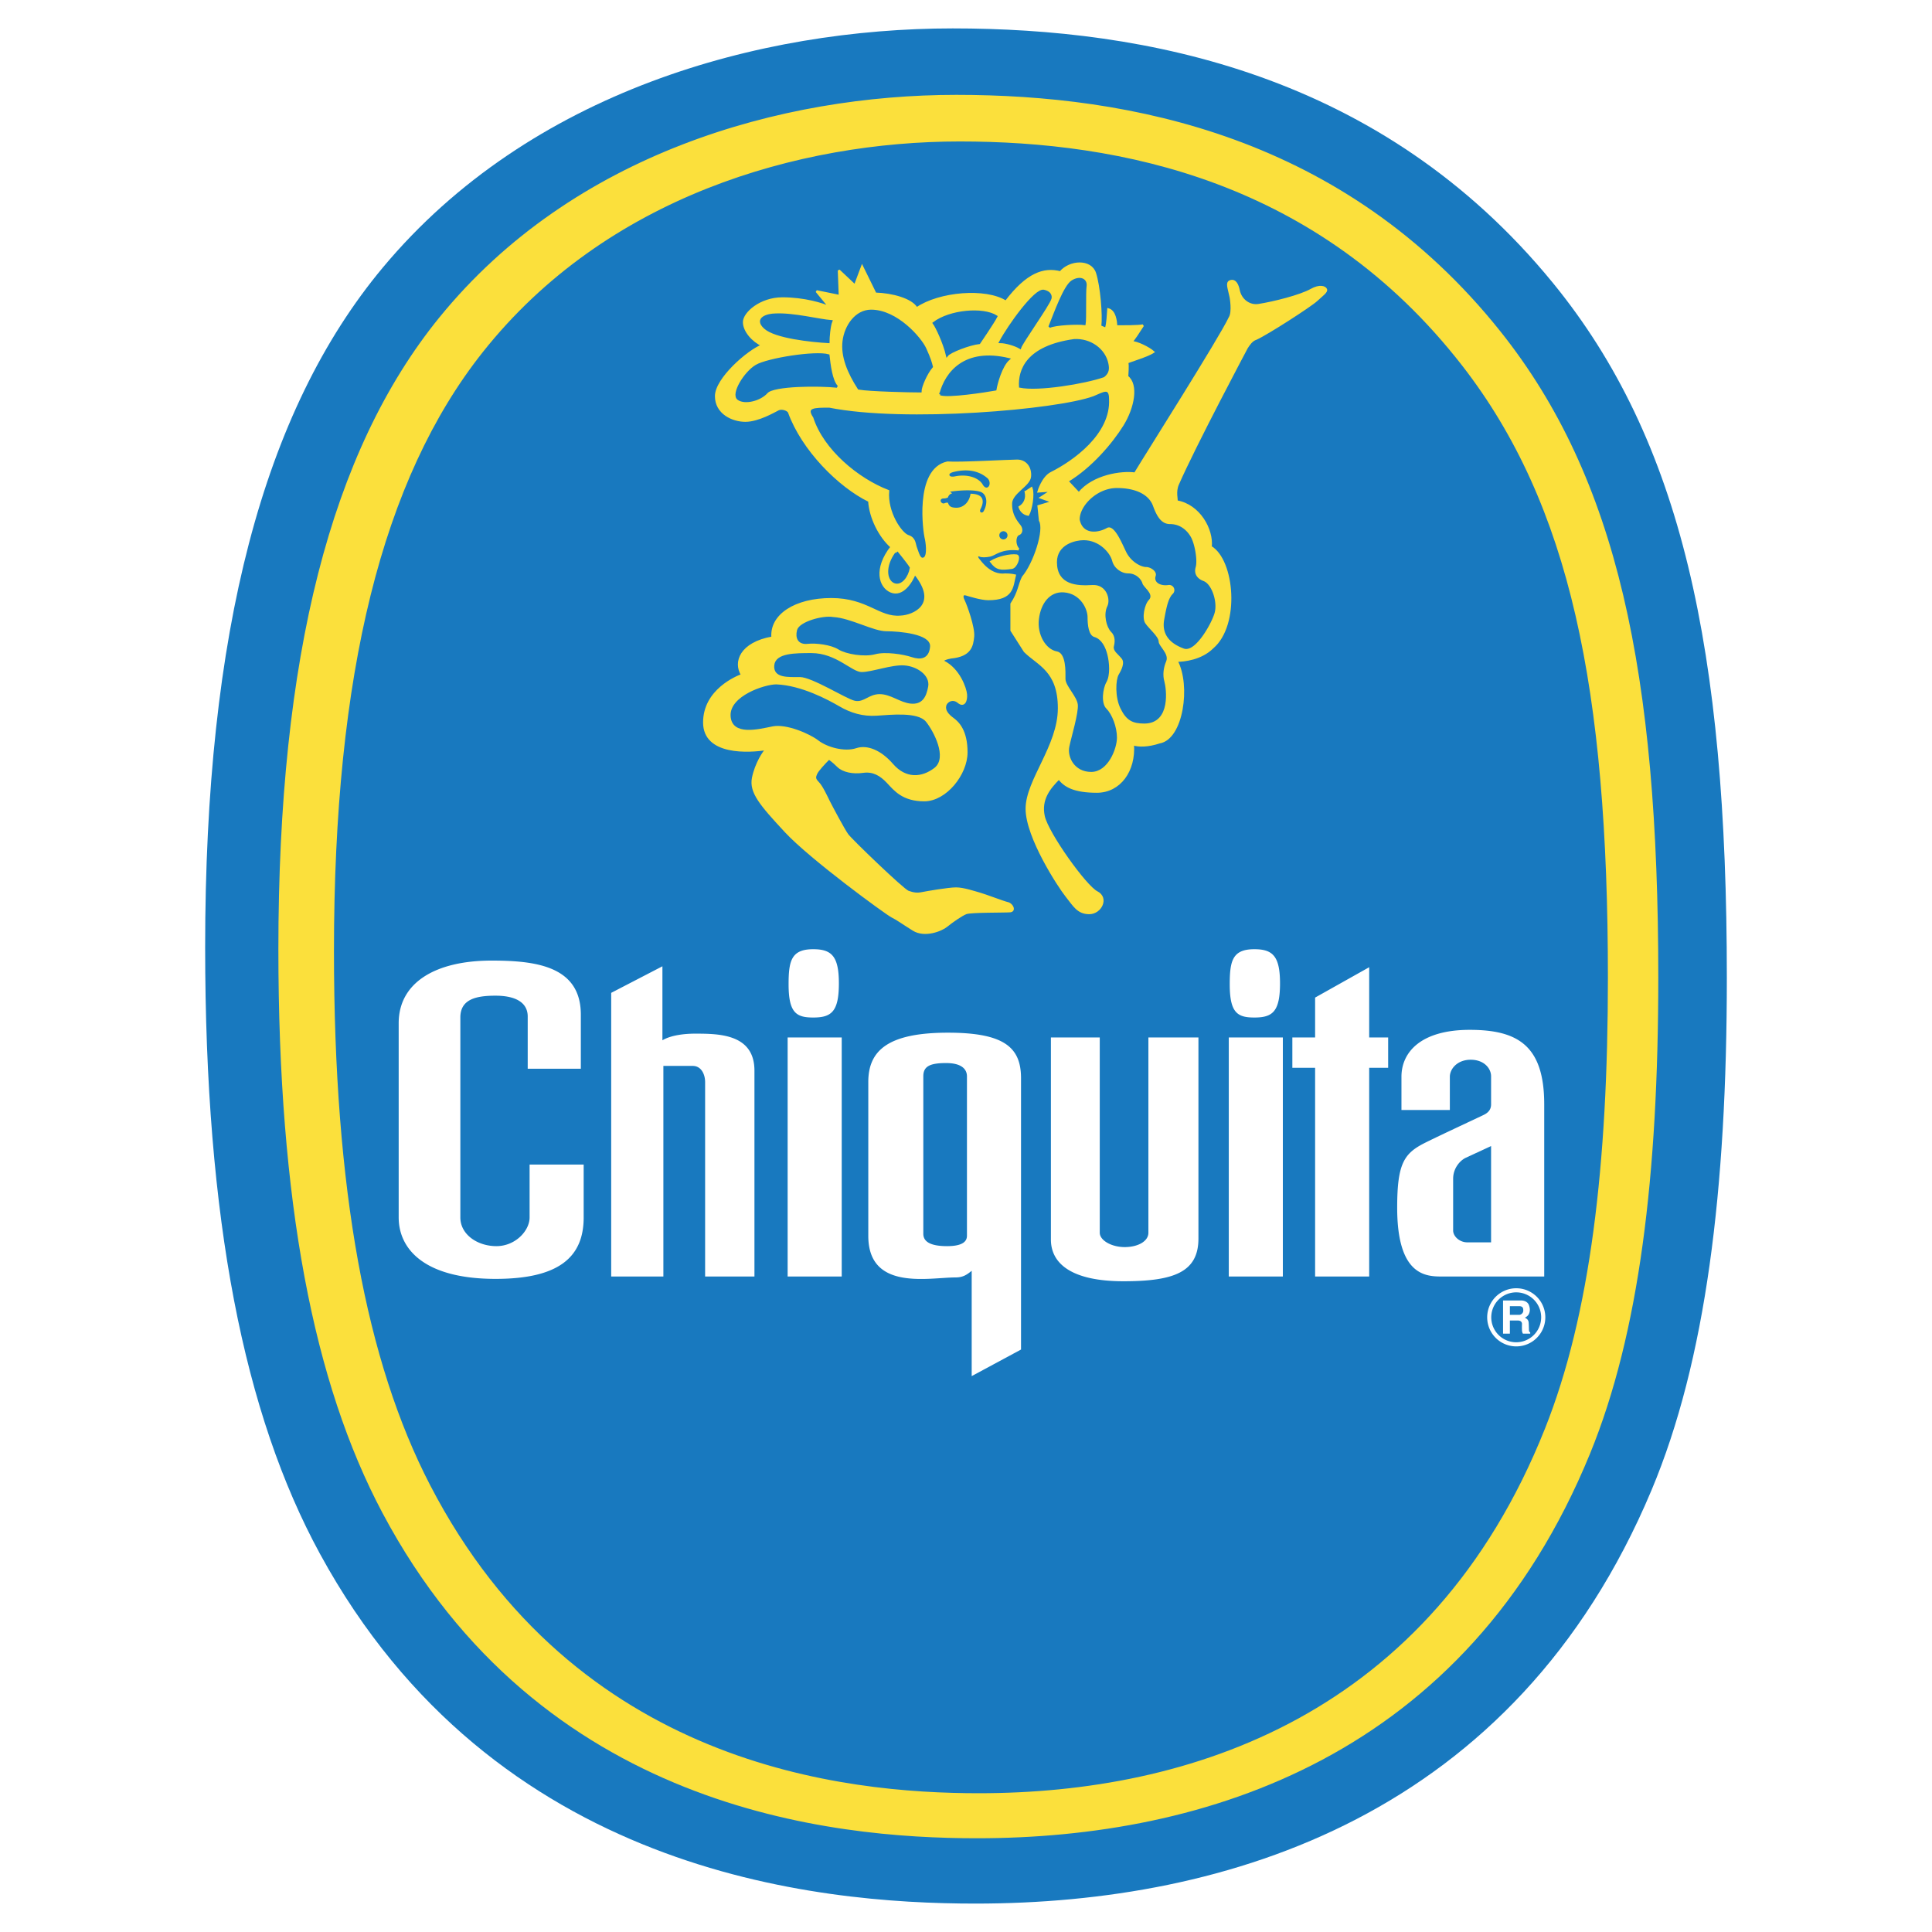 <?xml version="1.0" encoding="UTF-8"?>
<svg xmlns="http://www.w3.org/2000/svg" width="2500" height="2500" viewBox="0 0 192.756 192.756">
  <path fill-rule="evenodd" clip-rule="evenodd" fill="#fff" d="M0 0h192.756v192.756H0V0z"></path>
  <path d="M38.198 26.689C52.905 9.063 75.862 2.834 95.052 2.834c19.071 0 42.719 4.398 59.874 25.383 12.863 15.739 17.361 36.628 17.361 69.323 0 21.215-2.09 38.213-7.516 51.137-13.646 32.51-42.344 41.244-67.447 41.244-15.975 0-48.042-3.053-65.397-34.889-7.598-13.936-11.458-33.391-11.458-60.52-.001-31.393 5.743-53.457 17.729-67.823z" fill-rule="evenodd" clip-rule="evenodd" fill="#1879bf"></path>
  <path d="M43.933 31.723C57.25 15.356 78.036 9.572 95.411 9.572c17.267 0 38.679 4.084 54.21 23.57 11.646 14.615 15.719 34.013 15.719 64.372 0 19.701-1.893 35.484-6.805 47.484-12.357 30.188-38.338 38.297-61.068 38.297-14.462 0-43.496-2.834-59.21-32.395-6.879-12.941-10.375-31.006-10.375-56.198-.001-29.152 5.2-49.639 16.051-62.979z" fill-rule="evenodd" clip-rule="evenodd" fill="#fbe03c" stroke="#fbe03c" stroke-width=".216" stroke-miterlimit="2.613"></path>
  <path d="M48.246 35.207c12.291-15.506 31.477-20.985 47.516-20.985 15.938 0 35.703 3.869 50.041 22.33 10.75 13.846 14.51 32.223 14.51 60.986 0 18.662-1.748 33.615-6.281 44.982-11.406 28.6-35.391 36.283-56.371 36.283-13.351 0-40.152-2.686-54.656-30.689-6.351-12.262-9.577-29.375-9.577-53.242-.001-27.618 4.799-47.028 14.818-59.665z" fill-rule="evenodd" clip-rule="evenodd" fill="#1879bf" stroke="#1879bf" stroke-width=".216" stroke-miterlimit="2.613"></path>
  <path d="M100.305 57.316c.57 0 .947.095.947.095-.283 1.136-.189 2.365-2.65 2.365-.711 0-1.893-.378-2.224-.473-.332-.095-.474.143-.237.615.237.474 1.041 2.698.947 3.597-.095.899-.237 1.893-2.225 2.082-.33.047-1.088.285-.709.425 1.513.758 2.177 2.651 2.224 3.266.047.616-.189 1.23-.758.757-.567-.473-1.229-.093-1.324.379-.094.474.237.899.757 1.278.521.379 1.373 1.183 1.373 3.36 0 2.177-2.082 4.779-4.212 4.779s-2.934-1.041-3.645-1.798c-.709-.757-1.466-1.184-2.46-1.042s-1.988-.047-2.509-.567c-.521-.521-.899-.759-.899-.759-.474.474-1.136 1.184-1.278 1.516-.142.33-.189.52.189.899.379.377.852 1.42 1.088 1.893.237.473 1.467 2.792 1.846 3.313.379.52 5.537 5.489 6.057 5.678.521.189.9.237 1.373.142.474-.095 2.65-.473 3.408-.473.757 0 1.846.378 2.366.52.521.142 2.365.852 2.793.947.426.095.756.758.236.805-.521.046-3.928 0-4.401.188-.474.189-1.42.853-1.94 1.278-.521.427-2.177 1.089-3.313.379-1.136-.71-1.562-1.041-2.129-1.325-.569-.284-8.092-5.773-10.601-8.471-2.509-2.697-3.55-3.928-3.266-5.348.284-1.419 1.088-2.649 1.373-2.887-1.752.284-6.247.569-6.247-2.649s3.266-4.543 3.785-4.733c-.804-1.278-.142-3.171 3.029-3.739-.19-2.224 2.271-3.834 5.869-3.834 3.596 0 4.731 1.94 6.909 1.752 1.278-.047 3.975-1.183 1.42-4.307-.332.852-1.23 2.271-2.367 1.798-1.136-.473-1.656-2.272.047-4.449-1.184-1.042-2.13-2.934-2.225-4.589-3.016-1.467-6.654-5.129-7.998-8.851-.095-.237-.71-.472-1.088-.283-.379.188-1.987 1.135-3.266 1.135s-2.934-.757-2.934-2.46c0-1.705 3.171-4.496 4.637-5.063-.946-.426-1.845-1.42-1.845-2.319s1.656-2.367 3.833-2.367 4.022.569 4.733.899l-1.325-1.608 2.319.472-.095-2.555 1.608 1.514.711-1.893 1.325 2.698c1.657.048 3.597.568 4.118 1.467 2.271-1.562 6.909-1.94 8.897-.662 2.129-2.793 3.785-3.36 5.441-2.934.947-1.136 3.029-1.23 3.455.095.426 1.324.662 4.212.521 5.299l.566.237c.189-.568.189-1.467.236-1.94.664.189.758 1.136.805 1.703.758 0 2.225 0 2.652-.094-.381.567-.947 1.514-1.184 1.656.615 0 1.797.616 2.223.994-.568.379-2.318.899-2.604 1.041.096.285 0 1.184 0 1.42 1.043.804.617 3.076-.471 4.826-1.09 1.751-3.137 4.174-5.504 5.594l1.148 1.221c1.432-1.768 4.279-2.165 5.605-1.976 1.137-1.893 8.498-13.5 9.445-15.534.377-.567.094-2.083.094-2.083-.189-.899-.426-1.418-.049-1.561.533-.199.76.425.854.899.189.946 1.039 1.615 1.988 1.467 1.514-.237 4.164-.901 5.252-1.515.83-.469 1.373-.284 1.467-.047.096.237-.33.521-.947 1.088-.613.567-4.873 3.313-6.01 3.833-.473.143-.756.616-.945.9 0 0-5.17 9.721-6.879 13.629-.326.75-.072 1.513-.125 1.704 2.27.378 3.596 2.839 3.406 4.542 2.271 1.325 2.84 7.762.189 10.034-1.135 1.136-2.84 1.325-3.596 1.325 1.324 2.46.566 7.761-1.705 8.14-1.135.378-2.082.378-2.648.19.189 2.649-1.326 4.732-3.598 4.732s-3.219-.567-3.785-1.326c-.947.947-1.893 2.083-1.516 3.787.379 1.704 4.164 7.004 5.301 7.571 1.135.569.379 2.083-.758 2.083-1.135 0-1.514-.757-2.271-1.704-.756-.946-3.975-5.868-3.975-8.708 0-2.839 3.219-6.247 3.219-10.032 0-3.786-2.082-4.354-3.408-5.68l-1.326-2.082V60.25c.758-1.136.758-1.893 1.137-2.651 1.135-1.324 2.271-4.732 1.705-5.679l-.143-1.42 1.418-.425-1.182-.426 1.088-.71-1.324.095s.414-1.414 1.277-1.846c2.176-1.087 6.057-3.786 5.867-7.381 0-1.326-.756-.758-1.703-.379-3.596 1.325-18.74 2.649-26.312 1.136-1.515 0-2.461 0-1.703 1.136 1.039 3.218 4.495 6.104 7.57 7.288-.189 2.13 1.278 4.259 1.988 4.495.71.237.616.758.805 1.23.189.474.331 1.23.805.994.473-.236.237-1.75.142-2.083-.095-.33-1.088-6.767 2.177-7.476 1.277.093 6.104-.189 6.956-.189s1.373.709 1.279 1.608c-.096.899-1.941 1.61-1.893 2.745 0 1.325.803 1.987.945 2.271.141.284.096.616-.189.711-.283.094-.379.615-.283.994.094.377.283.52.283.52-1.752-.189-2.367.521-2.838.616-.475.095-.854.095-1.043 0s-.379.095-.141.378c.241.283 1.19 1.703 2.702 1.514z" fill-rule="evenodd" clip-rule="evenodd" fill="#fbe03c" stroke="#fbe03c" stroke-width=".216" stroke-miterlimit="2.613"></path>
  <path d="M100.969 56.653c-1.131.154-1.52.146-2.084-.615.711-.427 1.895-.709 2.557-.615.331.095-.047 1.136-.473 1.23zM102.34 49.082c.143.709-.143 1.229-.613 1.514.094.284.33.664.852.758.283-.474.566-2.036.33-2.651l-.569.379z" fill-rule="evenodd" clip-rule="evenodd" fill="#fbe03c" stroke="#fbe03c" stroke-width=".216" stroke-miterlimit="2.613"></path>
  <path d="M89.468 55.091s1.005 1.232 1.195 1.564c-.14.845-.787 1.702-1.425 1.417-.639-.286-.79-1.56.167-2.875l.063-.106z" fill-rule="evenodd" clip-rule="evenodd" fill="#1879bf"></path>
  <path d="M89.468 55.091s1.005 1.232 1.195 1.564c-.14.845-.787 1.702-1.425 1.417-.639-.286-.79-1.56.167-2.875" fill="none" stroke="#1879bf" stroke-width=".216" stroke-miterlimit="2.613"></path>
  <path d="M100.111 53.71a.3.3 0 1 0 0-.6.3.3 0 0 0 0 .6zM98.461 47.803c-.879-.769-2.01-.919-3.266-.616-.6.146-.37.323.047.237 1.373-.283 2.508.189 2.887.852s.709-.093.332-.473zM97.916 50.855c.52-.994.213-1.726-1.183-1.703-.072.829-.639 1.396-1.301 1.396-.664 0-.664-.237-.758-.425-.095-.189-.52 0-.52 0-.189 0-.332-.284 0-.284s.52-.143.52-.143c.048-.236.237-.378.427-.378s-.048-.188-.048-.188c1.089-.142 2.225-.142 2.747.047.52.189.662.946.281 1.703-.095.237-.261.164-.165-.025zM107.83 51.826c0-1.325 1.703-3.028 3.598-3.028 1.893 0 3.123.662 3.502 1.703s.852 1.893 1.797 1.893c.947 0 1.611.569 1.988 1.23.379.664.664 2.272.473 2.936-.189.662.096 1.229.854 1.514.756.285 1.324 1.987 1.041 3.029-.285 1.041-1.895 3.88-2.936 3.502-1.041-.379-2.176-1.136-1.893-2.746.283-1.608.473-2.176.852-2.555a.624.624 0 0 0-.568-1.041c-.662.095-1.324-.189-1.135-.757.189-.568-.568-1.041-1.041-1.041s-1.42-.474-1.895-1.42c-.471-.947-1.229-2.934-2.082-2.462-.852.474-2.27.663-2.555-.757z" fill-rule="evenodd" clip-rule="evenodd" fill="#1879bf" stroke="#1879bf" stroke-width=".216" stroke-miterlimit="2.613"></path>
  <path d="M108.115 54.003c1.514 0 2.555 1.231 2.744 1.987.189.757.945 1.326 1.703 1.326s1.23.567 1.326.946c.094.378 1.135 1.041.662 1.514-.473.474-.758 1.895-.379 2.461.379.569 1.324 1.326 1.324 1.798 0 .474 1.041 1.23.758 1.894-.283.662-.379 1.419-.189 2.083.189.662.662 4.069-1.893 4.069-1.135 0-1.705-.284-2.271-1.42-.568-1.136-.473-2.839-.189-3.313.285-.473.662-1.231.285-1.704-.381-.474-.854-.757-.758-1.136.094-.379.189-1.041-.285-1.515-.473-.473-.756-1.703-.379-2.46.379-.758-.094-2.367-1.607-2.272-1.516.095-3.408 0-3.408-2.177 0-1.702 1.798-2.081 2.556-2.081z" fill-rule="evenodd" clip-rule="evenodd" fill="#1879bf" stroke="#1879bf" stroke-width=".216" stroke-miterlimit="2.613"></path>
  <path d="M106.125 59.208c1.607.115 2.273 1.608 2.273 2.367 0 .756.094 1.893.756 2.082.664.189 1.043.946 1.23 1.703.189.757.285 1.988-.094 2.651-.379.662-.568 2.175 0 2.744.568.567 1.041 1.798 1.041 2.839s-.852 3.313-2.461 3.313-2.271-1.42-2.082-2.367.947-3.406.852-4.259c-.094-.852-1.23-1.893-1.23-2.555 0-.664.096-2.651-.945-2.839-1.043-.189-1.893-1.609-1.703-3.123.187-1.514 1.041-2.65 2.363-2.556zM77.448 68.389c2.461.095 5.111 1.516 6.247 2.178 1.136.662 2.366 1.041 3.785.946 1.42-.094 4.07-.377 4.828.569.757.946 2.083 3.501.852 4.447-1.23.947-2.746 1.042-3.975-.377-1.23-1.42-2.651-1.987-3.787-1.61-1.136.379-2.839-.095-3.69-.757-.852-.662-3.218-1.703-4.639-1.42-1.419.285-3.976.947-4.07-.946-.095-1.894 3.313-3.03 4.449-3.03zM80.951 65.266c2.46 0 3.975 1.893 5.016 1.893 1.042 0 3.029-.757 4.259-.662 1.231.095 2.46.946 2.272 1.987-.189 1.042-.568 1.704-1.609 1.61-1.042-.094-1.989-.948-3.125-.948s-1.608.854-2.461.664c-.851-.19-4.257-2.367-5.488-2.367s-2.556.095-2.461-1.041c.094-1.136 1.986-1.136 3.597-1.136zM83.127 61.67c1.703.095 3.975 1.418 5.299 1.418 1.326 0 4.354.285 4.26 1.42s-.852 1.23-1.703.946c-.852-.284-2.651-.567-3.692-.284-1.041.284-2.839 0-3.596-.473-.757-.474-2.272-.663-3.124-.569-.852.095-1.136-.472-.947-1.23.19-.755 2.46-1.417 3.503-1.228zM82.654 35.452c.094.852.284 2.555.852 3.124-1.703-.19-6.342-.19-7.004.567-.664.756-2.177 1.136-2.841.664-.662-.474.664-2.651 1.8-3.313 1.135-.664 5.867-1.421 7.193-1.042zM82.938 32.044c-.19.474-.284 1.608-.284 2.083-1.703-.095-5.301-.474-6.342-1.42s.284-1.324 1.041-1.324c1.798-.095 4.355.566 5.585.661zM91.834 39.048c-1.041 0-5.111-.095-6.152-.283-1.041-1.61-1.703-3.218-1.515-4.733.189-1.514 1.23-3.029 2.745-3.029 2.555 0 4.921 2.744 5.396 3.786.473 1.041.567 1.42.662 1.799-.567.662-1.136 1.988-1.136 2.46zM93.822 39.332c.569-2.177 2.461-4.543 6.815-3.502-.758.663-1.23 2.461-1.324 3.029-1.042.189-4.734.757-5.491.473zM93.16 32.233c1.608-1.23 4.92-1.515 6.247-.663-.283.568-1.705 2.651-1.705 2.651-.946.095-2.933.853-3.216 1.23-.285-1.23-1.042-2.839-1.326-3.218zM99.785 34.126c.852-1.609 3.502-5.301 4.354-5.111s.664.757.664.757c-.191.664-2.842 4.354-3.029 4.923-.475-.284-1.42-.569-1.989-.569zM104.707 32.612c.566-1.42 1.514-4.071 2.271-4.543.758-.474 1.42-.189 1.324.473-.094.663 0 3.313-.094 3.787-.661-.096-2.935-.001-3.501.283zM101.773 38.576c-.096-1.61.662-3.976 5.395-4.639 1.609-.095 3.029.946 3.312 2.366.094.473.094.852-.377 1.23-1.894.663-6.531 1.42-8.33 1.043z" fill-rule="evenodd" clip-rule="evenodd" fill="#1879bf" stroke="#1879bf" stroke-width=".216" stroke-miterlimit="2.613"></path>
  <path d="M49.448 127.594c-7.195 0-9.671-3.037-9.671-6.129v-19.379c0-4.07 3.69-6.248 9.275-6.248 4.449 0 8.898.568 8.898 5.396v5.395h-5.3v-5.207c0-1.418-1.231-2.082-3.219-2.082-1.987 0-3.502.379-3.502 2.178v19.947c0 1.703 1.705 2.863 3.597 2.863 1.893 0 3.312-1.537 3.312-2.863v-5.277h5.395v5.277c0 3.912-2.412 6.129-8.785 6.129zM60.979 127.357v-28.3l5.111-2.65v7.383c.946-.568 2.46-.662 3.218-.662 2.365 0 5.963 0 5.963 3.691v20.539h-4.922v-19.404c0-.756-.379-1.607-1.23-1.607h-2.934v21.012h-5.206v-.002zM78.583 103.506h5.396v23.851h-5.396v-23.851zM81.138 94.703c1.831 0 2.557.695 2.557 3.407 0 2.84-.757 3.408-2.557 3.408-1.672 0-2.46-.441-2.46-3.312 0-2.368.283-3.503 2.46-3.503zM94.579 103.031c5.679 0 7.289 1.514 7.289 4.545v27.068l-4.922 2.65v-10.506c-.472.379-.851.662-1.608.662-2.651 0-8.708 1.377-8.708-4.146v-15.352c-.002-3.153 1.986-4.921 7.949-4.921zM104.85 103.506h4.873v19.484c0 .758 1.162 1.432 2.486 1.432 1.326 0 2.367-.578 2.367-1.432v-19.484h4.992v20.064c0 3.377-2.492 4.26-7.479 4.26-5.238 0-7.24-1.797-7.24-4.164v-20.16h.001zM122.596 103.506h5.394v23.851h-5.394v-23.851zM125.15 94.703c1.832 0 2.557.695 2.557 3.407 0 2.84-.758 3.408-2.557 3.408-1.672 0-2.459-.441-2.459-3.312 0-2.368.284-3.503 2.459-3.503zM136.604 106.535h1.892v-3.029h-1.892V96.5l-5.395 3.029v3.977h-2.271v3.029h2.271v20.822h5.395v-20.822zM146.639 102.748c4.777 0 7.428 1.562 7.428 7.43v17.18h-10.174c-1.609 0-4.496-.047-4.496-6.863 0-4.416.678-5.426 2.793-6.484 1.607-.803 5.395-2.555 5.867-2.791.475-.236.709-.566.709-1.041v-2.791c0-.805-.709-1.658-2.035-1.658-1.324 0-2.08.9-2.08 1.705v3.311h-4.828v-3.311c-.001-2.462 1.939-4.687 6.816-4.687zM148.377 131.43a2.9 2.9 0 1 1 5.8 0 2.9 2.9 0 0 1-5.8 0z" fill-rule="evenodd" clip-rule="evenodd" fill="#fff"></path>
  <path d="M94.391 106.061c1.608 0 2.082.662 2.082 1.326v15.9c0 .473-.284 1.041-1.987 1.041-1.705 0-2.367-.473-2.367-1.23v-15.711c0-.948.567-1.326 2.272-1.326zM146.4 123.949h2.365v-9.607l-2.555 1.184c-.566.285-1.23 1.041-1.23 2.082v5.158c0 .568.616 1.183 1.42 1.183zM148.783 131.428a2.49 2.49 0 1 1 4.98 0 2.49 2.49 0 0 1-4.98 0z" fill-rule="evenodd" clip-rule="evenodd" fill="#1879bf"></path>
  <path d="M149.959 129.748h1.838c.332.014.67.168.764.527.047.145.113.381.033.668-.082.285-.229.391-.449.521.111.078.33.158.367.459.018.135.027.574.031.74 0 .186.055.227.127.273v.121h-.73a.721.721 0 0 1-.09-.309 7.38 7.38 0 0 1 0-.668c-.01-.221-.174-.332-.41-.332h-.799v1.309h-.682v-3.309zm.682 1.436h.93c.16 0 .447-.168.404-.496 0-.234-.107-.371-.412-.371h-.922v.867z" fill-rule="evenodd" clip-rule="evenodd" fill="#fff"></path>
</svg>
